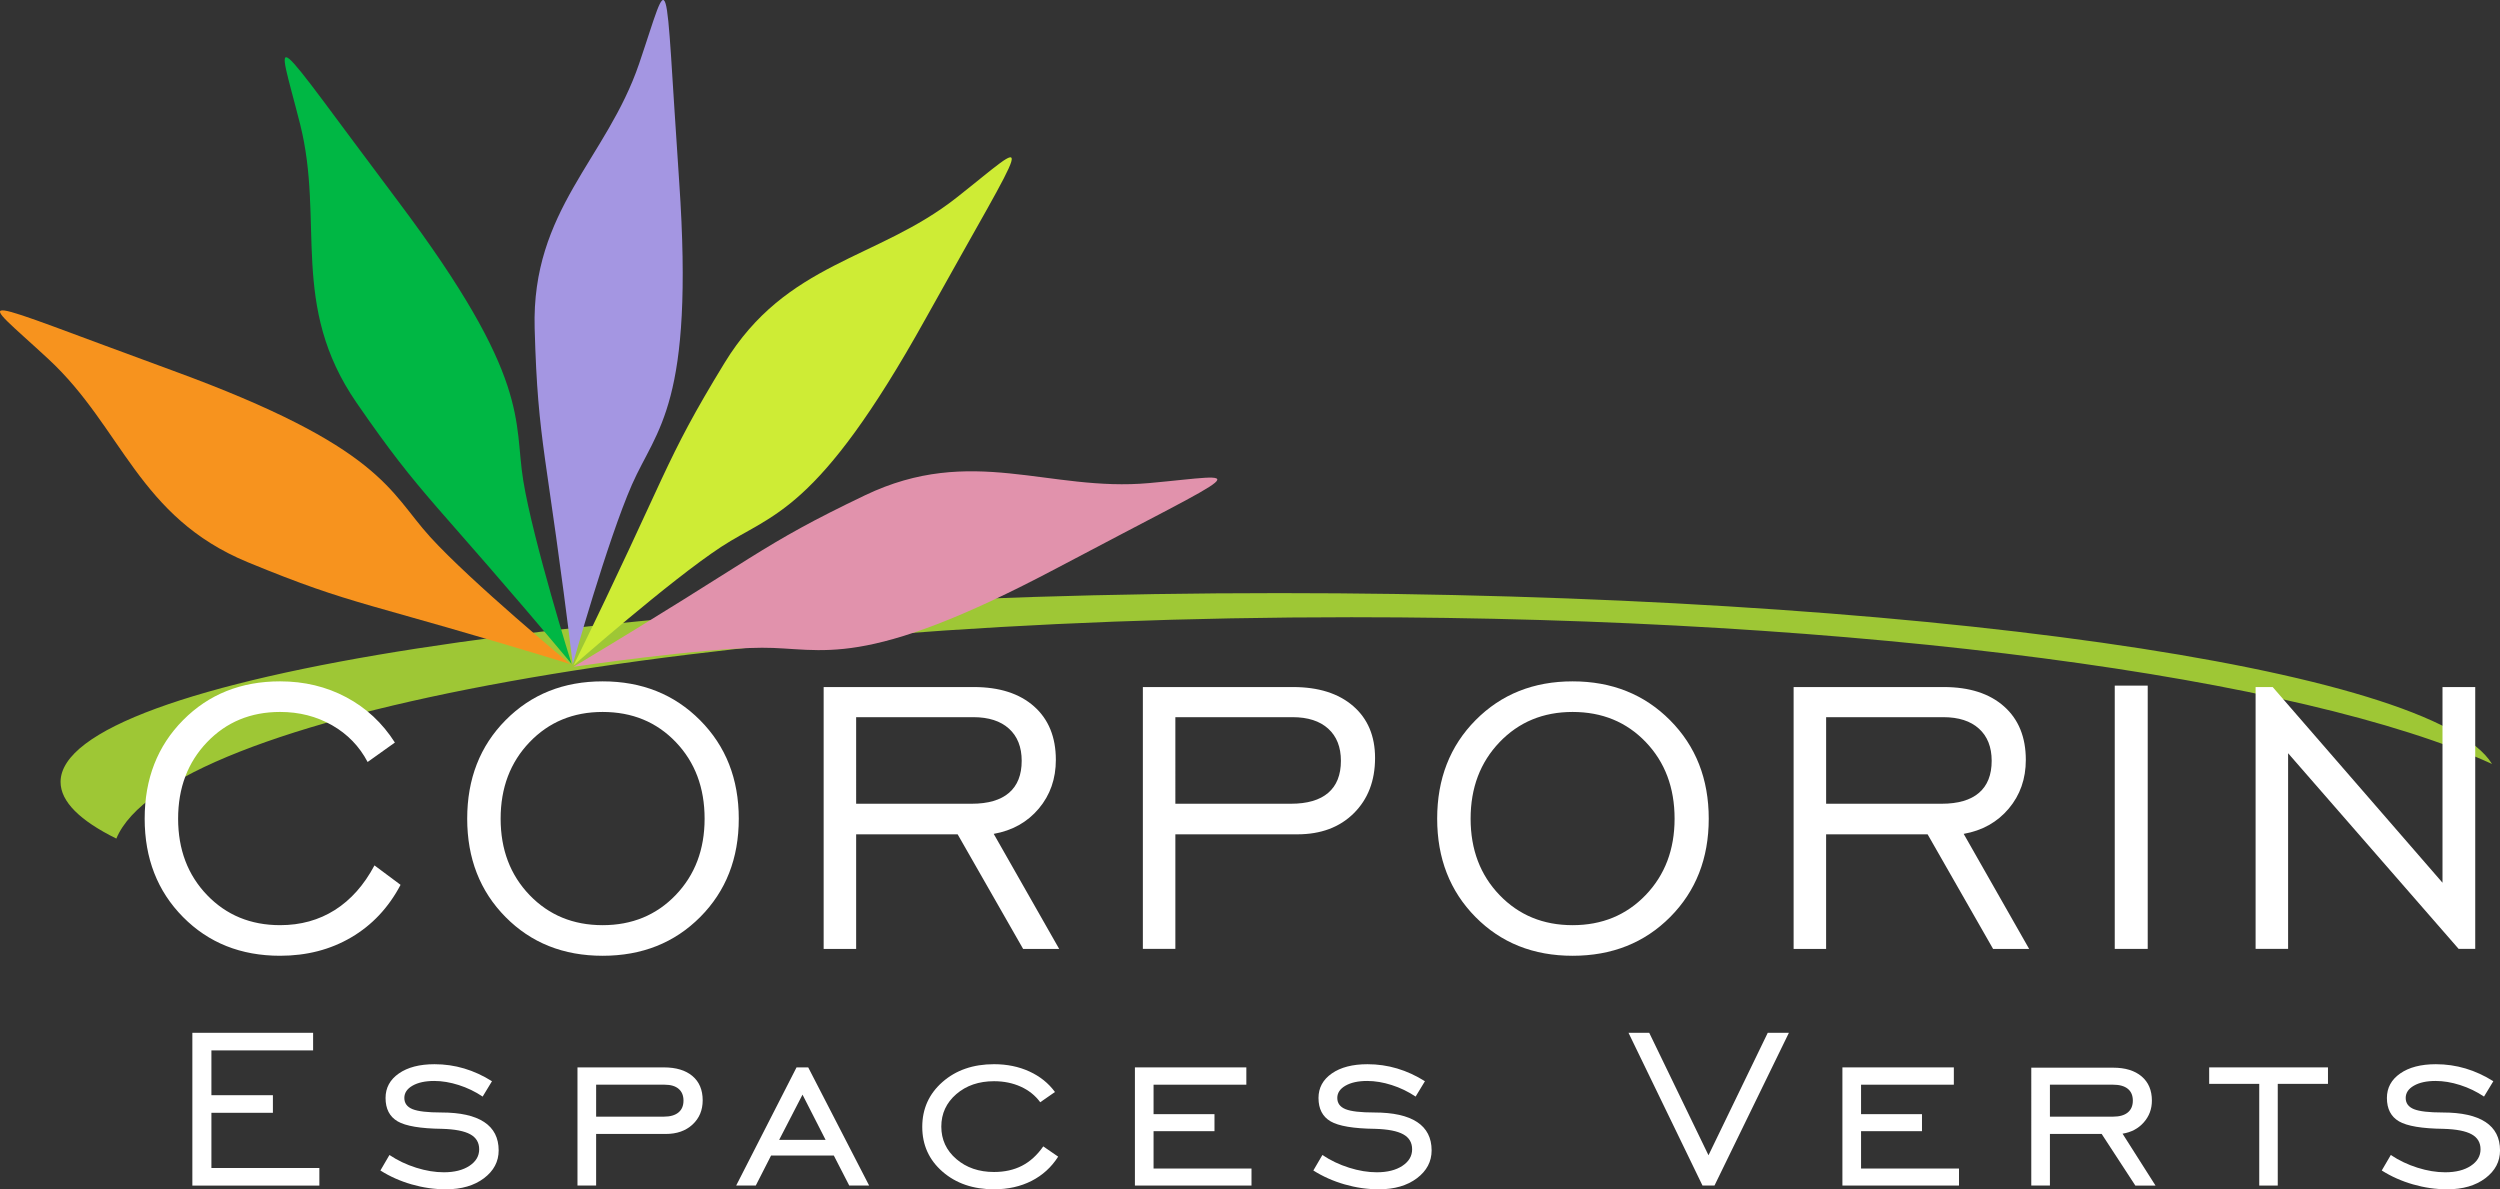 <?xml version="1.0" encoding="utf-8"?>
<!-- Generator: Adobe Illustrator 15.1.0, SVG Export Plug-In . SVG Version: 6.00 Build 0)  -->
<!DOCTYPE svg PUBLIC "-//W3C//DTD SVG 1.1//EN" "http://www.w3.org/Graphics/SVG/1.1/DTD/svg11.dtd">
<svg version="1.1" id="Calque_1" xmlns="http://www.w3.org/2000/svg" xmlns:xlink="http://www.w3.org/1999/xlink" x="0px" y="0px"
	 width="268.199px" height="127.588px" viewBox="0 0 268.199 127.588" enable-background="new 0 0 268.199 127.588"
	 xml:space="preserve">
<rect x="0" y="0" width="268.199" height="127.588" fill="#333333" stroke="none"/>
<g>
	<path fill="#9EC735" d="M144.971,66.216c54.96,0,102.128,6.488,122.372,15.742c-6.27-10.282-62.131-18.328-130.127-18.328
		C65.022,63.63,6.497,72.7,6.497,83.888c0,2.116,2.099,4.157,5.983,6.075C18.011,76.669,75.213,66.216,144.971,66.216z"/>
</g>
<g>
	<path fill="#FFFFFF" d="M40.174,92.84l2.799,2.086c-1.289,2.443-3.053,4.322-5.292,5.636s-4.784,1.972-7.633,1.972
		c-4.207,0-7.68-1.387-10.419-4.16c-2.74-2.773-4.109-6.289-4.109-10.547c0-4.274,1.374-7.799,4.122-10.572s6.217-4.16,10.407-4.16
		c2.595,0,4.962,0.568,7.099,1.705c2.137,1.137,3.876,2.757,5.216,4.86l-2.926,2.086c-0.882-1.68-2.155-2.994-3.817-3.944
		c-1.663-0.95-3.52-1.425-5.572-1.425c-3.155,0-5.768,1.082-7.837,3.244c-2.07,2.163-3.104,4.898-3.104,8.206
		c0,3.308,1.035,6.039,3.104,8.193c2.069,2.154,4.682,3.231,7.837,3.231c2.205,0,4.164-0.543,5.878-1.628
		C37.638,96.539,39.055,94.944,40.174,92.84z"/>
	<path fill="#FFFFFF" d="M64.649,102.535c-4.207,0-7.68-1.387-10.419-4.16c-2.74-2.773-4.109-6.289-4.109-10.547
		c0-4.274,1.374-7.799,4.122-10.572s6.217-4.16,10.407-4.16c4.207,0,7.692,1.391,10.458,4.173c2.765,2.782,4.148,6.302,4.148,10.56
		c0,4.258-1.378,7.773-4.135,10.547C72.363,101.148,68.873,102.535,64.649,102.535z M64.649,99.252c3.155,0,5.767-1.077,7.837-3.231
		c2.069-2.154,3.104-4.885,3.104-8.193c0-3.324-1.031-6.064-3.092-8.219c-2.061-2.154-4.678-3.231-7.85-3.231
		c-3.155,0-5.768,1.082-7.837,3.244c-2.07,2.163-3.104,4.898-3.104,8.206c0,3.308,1.035,6.039,3.104,8.193
		C58.881,98.175,61.494,99.252,64.649,99.252z"/>
	<path fill="#FFFFFF" d="M88.361,101.797V73.706h16.106c2.748,0,4.902,0.691,6.463,2.074c1.561,1.383,2.341,3.295,2.341,5.738
		c0,2.036-0.61,3.778-1.832,5.229c-1.222,1.451-2.833,2.354-4.834,2.71l7.022,12.341h-3.868l-7.022-12.29h-10.89v12.29H88.361z
		 M91.847,86.225h12.391c1.765,0,3.101-0.39,4.008-1.17c0.907-0.78,1.361-1.925,1.361-3.435c0-1.476-0.454-2.625-1.361-3.448
		c-0.907-0.823-2.185-1.234-3.829-1.234h-12.57V86.225z"/>
	<path fill="#FFFFFF" d="M122.606,101.797V73.706h16.106c2.73,0,4.881,0.679,6.45,2.036c1.568,1.357,2.354,3.214,2.354,5.572
		c0,2.442-0.759,4.419-2.277,5.929s-3.541,2.264-6.068,2.264h-13.079v12.29H122.606z M126.091,86.225h12.392
		c1.765,0,3.101-0.39,4.008-1.17c0.907-0.78,1.361-1.925,1.361-3.435c0-1.476-0.454-2.625-1.361-3.448
		c-0.907-0.823-2.185-1.234-3.829-1.234h-12.57V86.225z"/>
	<path fill="#FFFFFF" d="M168.708,102.535c-4.207,0-7.681-1.387-10.42-4.16s-4.109-6.289-4.109-10.547
		c0-4.274,1.374-7.799,4.122-10.572s6.217-4.16,10.407-4.16c4.207,0,7.692,1.391,10.458,4.173c2.765,2.782,4.147,6.302,4.147,10.56
		c0,4.258-1.379,7.773-4.135,10.547C176.422,101.148,172.932,102.535,168.708,102.535z M168.708,99.252
		c3.155,0,5.768-1.077,7.837-3.231s3.104-4.885,3.104-8.193c0-3.324-1.03-6.064-3.092-8.219c-2.061-2.154-4.678-3.231-7.85-3.231
		c-3.155,0-5.768,1.082-7.837,3.244c-2.07,2.163-3.104,4.898-3.104,8.206c0,3.308,1.034,6.039,3.104,8.193
		C162.941,98.175,165.553,99.252,168.708,99.252z"/>
	<path fill="#FFFFFF" d="M192.419,101.797V73.706h16.106c2.748,0,4.902,0.691,6.463,2.074c1.561,1.383,2.341,3.295,2.341,5.738
		c0,2.036-0.61,3.778-1.832,5.229c-1.222,1.451-2.833,2.354-4.834,2.71l7.022,12.341h-3.868l-7.022-12.29h-10.891v12.29H192.419z
		 M195.905,86.225h12.392c1.765,0,3.101-0.39,4.008-1.17c0.907-0.78,1.361-1.925,1.361-3.435c0-1.476-0.454-2.625-1.361-3.448
		c-0.907-0.823-2.185-1.234-3.829-1.234h-12.57V86.225z"/>
	<path fill="#FFFFFF" d="M226.869,101.797V73.553h3.537v28.244H226.869z"/>
	<path fill="#FFFFFF" d="M241.98,101.797V73.706h1.832l18.219,20.992V73.706h3.511v28.091h-1.78l-18.295-20.992v20.992H241.98z"/>
</g>
<g>
	<path fill="#FFFFFF" d="M20.636,127.187v-16.389H33.59v1.886h-10.91v4.809h6.597v1.886h-6.597v5.923h11.581v1.886H20.636z"/>
	<path fill="#FFFFFF" d="M40.809,125.569l0.97-1.662c0.875,0.584,1.831,1.039,2.866,1.365c1.035,0.326,2.024,0.49,2.97,0.49
		c1.134,0,2.049-0.23,2.746-0.69c0.696-0.46,1.045-1.052,1.045-1.774s-0.319-1.259-0.956-1.61c-0.637-0.351-1.642-0.547-3.015-0.587
		c-2.318-0.029-3.91-0.297-4.775-0.801c-0.866-0.505-1.298-1.342-1.298-2.51c0-1.088,0.475-1.964,1.425-2.627
		s2.226-0.994,3.828-0.994c1.095,0,2.157,0.152,3.187,0.459c1.03,0.308,2.022,0.763,2.977,1.366l-1,1.647
		c-0.796-0.533-1.652-0.947-2.567-1.238c-0.916-0.293-1.791-0.438-2.627-0.438c-0.965,0-1.741,0.169-2.328,0.505
		s-0.88,0.777-0.88,1.32c0,0.564,0.296,0.965,0.888,1.203c0.592,0.237,1.62,0.355,3.082,0.355c2.03,0,3.562,0.342,4.597,1.025
		c1.035,0.683,1.552,1.697,1.552,3.043c0,1.197-0.525,2.191-1.575,2.984c-1.05,0.791-2.41,1.188-4.082,1.188
		c-1.234,0-2.46-0.176-3.679-0.527S41.823,126.212,40.809,125.569z"/>
	<path fill="#FFFFFF" d="M63.952,121.65v5.537h-2v-12.678h9.268c1.313,0,2.335,0.31,3.067,0.928
		c0.731,0.618,1.097,1.487,1.097,2.605c0,1.06-0.363,1.925-1.089,2.598c-0.727,0.673-1.682,1.01-2.865,1.01H63.952z M63.952,119.794
		h7.268c0.676,0,1.196-0.149,1.56-0.446c0.363-0.297,0.544-0.722,0.544-1.275c0-0.545-0.174-0.965-0.522-1.262
		s-0.846-0.445-1.492-0.445h-7.357V119.794z"/>
	<path fill="#FFFFFF" d="M78.975,127.187l6.477-12.678h1.253l6.537,12.678h-2.134l-1.657-3.222h-6.73l-1.642,3.222H78.975z
		 M83.586,122.288h4.985l-2.478-4.854L83.586,122.288z"/>
	<path fill="#FFFFFF" d="M113.52,124.084c-0.727,1.139-1.68,2.006-2.858,2.605c-1.179,0.599-2.52,0.898-4.022,0.898
		c-2.238,0-4.081-0.631-5.529-1.893c-1.447-1.263-2.171-2.863-2.171-4.803s0.724-3.546,2.171-4.817
		c1.448-1.271,3.291-1.907,5.529-1.907c1.394,0,2.657,0.26,3.791,0.779c1.135,0.52,2.05,1.254,2.746,2.204l-1.582,1.099
		c-0.527-0.723-1.222-1.279-2.082-1.67s-1.818-0.587-2.873-0.587c-1.632,0-2.982,0.463-4.052,1.388
		c-1.069,0.926-1.604,2.086-1.604,3.482c0,1.395,0.537,2.555,1.611,3.48s2.423,1.389,4.044,1.389c1.135,0,2.135-0.223,3-0.669
		c0.866-0.445,1.627-1.138,2.283-2.078L113.52,124.084z"/>
	<path fill="#FFFFFF" d="M121.753,127.187v-12.678h11.954v1.856h-9.954v3.161h6.536v1.826h-6.536v4.008h10.507v1.826H121.753z"/>
	<path fill="#FFFFFF" d="M140.895,125.569l0.971-1.662c0.875,0.584,1.83,1.039,2.865,1.365c1.034,0.326,2.024,0.49,2.97,0.49
		c1.135,0,2.05-0.23,2.746-0.69s1.045-1.052,1.045-1.774s-0.318-1.259-0.955-1.61c-0.637-0.351-1.642-0.547-3.015-0.587
		c-2.318-0.029-3.91-0.297-4.776-0.801c-0.865-0.505-1.298-1.342-1.298-2.51c0-1.088,0.475-1.964,1.425-2.627
		s2.227-0.994,3.828-0.994c1.095,0,2.156,0.152,3.187,0.459c1.029,0.308,2.022,0.763,2.978,1.366l-1,1.647
		c-0.796-0.533-1.651-0.947-2.567-1.238c-0.915-0.293-1.791-0.438-2.626-0.438c-0.966,0-1.741,0.169-2.328,0.505
		c-0.588,0.336-0.881,0.777-0.881,1.32c0,0.564,0.296,0.965,0.888,1.203c0.592,0.237,1.619,0.355,3.082,0.355
		c2.029,0,3.562,0.342,4.597,1.025c1.034,0.683,1.552,1.697,1.552,3.043c0,1.197-0.524,2.191-1.574,2.984
		c-1.05,0.791-2.41,1.188-4.082,1.188c-1.233,0-2.46-0.176-3.679-0.527S141.911,126.212,140.895,125.569z"/>
	<path fill="#FFFFFF" d="M183.928,127.187h-1.284l-7.939-16.389h2.224l6.357,13.138l6.358-13.138h2.269L183.928,127.187z"/>
	<path fill="#FFFFFF" d="M197.653,127.187v-12.678h11.954v1.856h-9.954v3.161h6.536v1.826h-6.536v4.008h10.507v1.826H197.653z"/>
	<path fill="#FFFFFF" d="M219.915,121.65v5.537h-2V114.54h8.775c1.304,0,2.323,0.311,3.06,0.935s1.104,1.489,1.104,2.599
		c0,0.9-0.291,1.68-0.873,2.338s-1.341,1.061-2.275,1.209l3.537,5.567h-2.164l-3.612-5.537H219.915z M219.915,119.794h6.775
		c0.687,0,1.212-0.149,1.575-0.446s0.545-0.722,0.545-1.275c0-0.555-0.182-0.979-0.545-1.27c-0.363-0.292-0.889-0.438-1.575-0.438
		h-6.775V119.794z"/>
	<path fill="#FFFFFF" d="M242.371,127.187v-10.911h-5.372v-1.767h12.745v1.767h-5.388v10.911H242.371z"/>
	<path fill="#FFFFFF" d="M255.513,125.569l0.971-1.662c0.875,0.584,1.83,1.039,2.865,1.365c1.034,0.326,2.024,0.49,2.97,0.49
		c1.135,0,2.05-0.23,2.746-0.69s1.045-1.052,1.045-1.774s-0.318-1.259-0.955-1.61c-0.637-0.351-1.642-0.547-3.015-0.587
		c-2.318-0.029-3.91-0.297-4.776-0.801c-0.865-0.505-1.298-1.342-1.298-2.51c0-1.088,0.475-1.964,1.425-2.627
		s2.227-0.994,3.828-0.994c1.095,0,2.156,0.152,3.187,0.459c1.029,0.308,2.022,0.763,2.978,1.366l-1,1.647
		c-0.796-0.533-1.651-0.947-2.567-1.238c-0.915-0.293-1.791-0.438-2.626-0.438c-0.966,0-1.741,0.169-2.328,0.505
		c-0.588,0.336-0.881,0.777-0.881,1.32c0,0.564,0.296,0.965,0.888,1.203c0.592,0.237,1.619,0.355,3.082,0.355
		c2.029,0,3.562,0.342,4.597,1.025c1.034,0.683,1.552,1.697,1.552,3.043c0,1.197-0.524,2.191-1.574,2.984
		c-1.05,0.791-2.41,1.188-4.082,1.188c-1.233,0-2.46-0.176-3.679-0.527S256.529,126.212,255.513,125.569z"/>
</g>
<g>
	<path fill="#E192AC" d="M61.531,71.532c20.08-12.036,19.794-12.901,31.262-18.396c11.468-5.494,19.745-0.336,30.494-1.312
		c10.751-0.975,11.329-2.126-9.835,9.087c-21.164,11.214-25.147,8.547-31.707,8.578C75.185,69.521,61.531,71.532,61.531,71.532z"/>
	<path fill="#CEEC35" d="M61.527,71.388c10.286-21.029,9.575-21.599,16.2-32.453c6.626-10.854,16.376-11.036,24.861-17.709
		c8.483-6.672,8.342-7.953-3.3,12.979c-11.641,20.931-16.436,20.864-21.92,24.462C71.885,62.265,61.527,71.388,61.527,71.388z"/>
	<path fill="#A496E2" d="M61.447,71.27c-2.828-23.239-3.733-23.329-4.089-36.041c-0.354-12.711,7.724-18.175,11.205-28.392
		c3.48-10.217,2.664-11.214,4.302,12.681c1.637,23.896-2.42,26.449-5.061,32.454C65.166,57.978,61.447,71.27,61.447,71.27z"/>
	<path fill="#00B744" d="M61.316,71.213c-15.029-17.949-15.839-17.53-23.06-27.998c-7.221-10.467-3.421-19.449-6.065-29.914
		c-2.646-10.465-3.873-10.856,10.515,8.292c14.386,19.149,12.375,23.5,13.431,29.974C57.193,58.042,61.316,71.213,61.316,71.213z"/>
	<path fill="#F7931E" d="M61.174,71.24c-22.381-6.869-22.832-6.078-34.589-10.923C14.829,55.47,13.124,45.868,5.207,38.532
		c-7.918-7.336-9.161-6.996,13.334,1.229c22.495,8.224,23.179,12.969,27.591,17.823C50.543,62.437,61.174,71.24,61.174,71.24z"/>
</g>
</svg>
